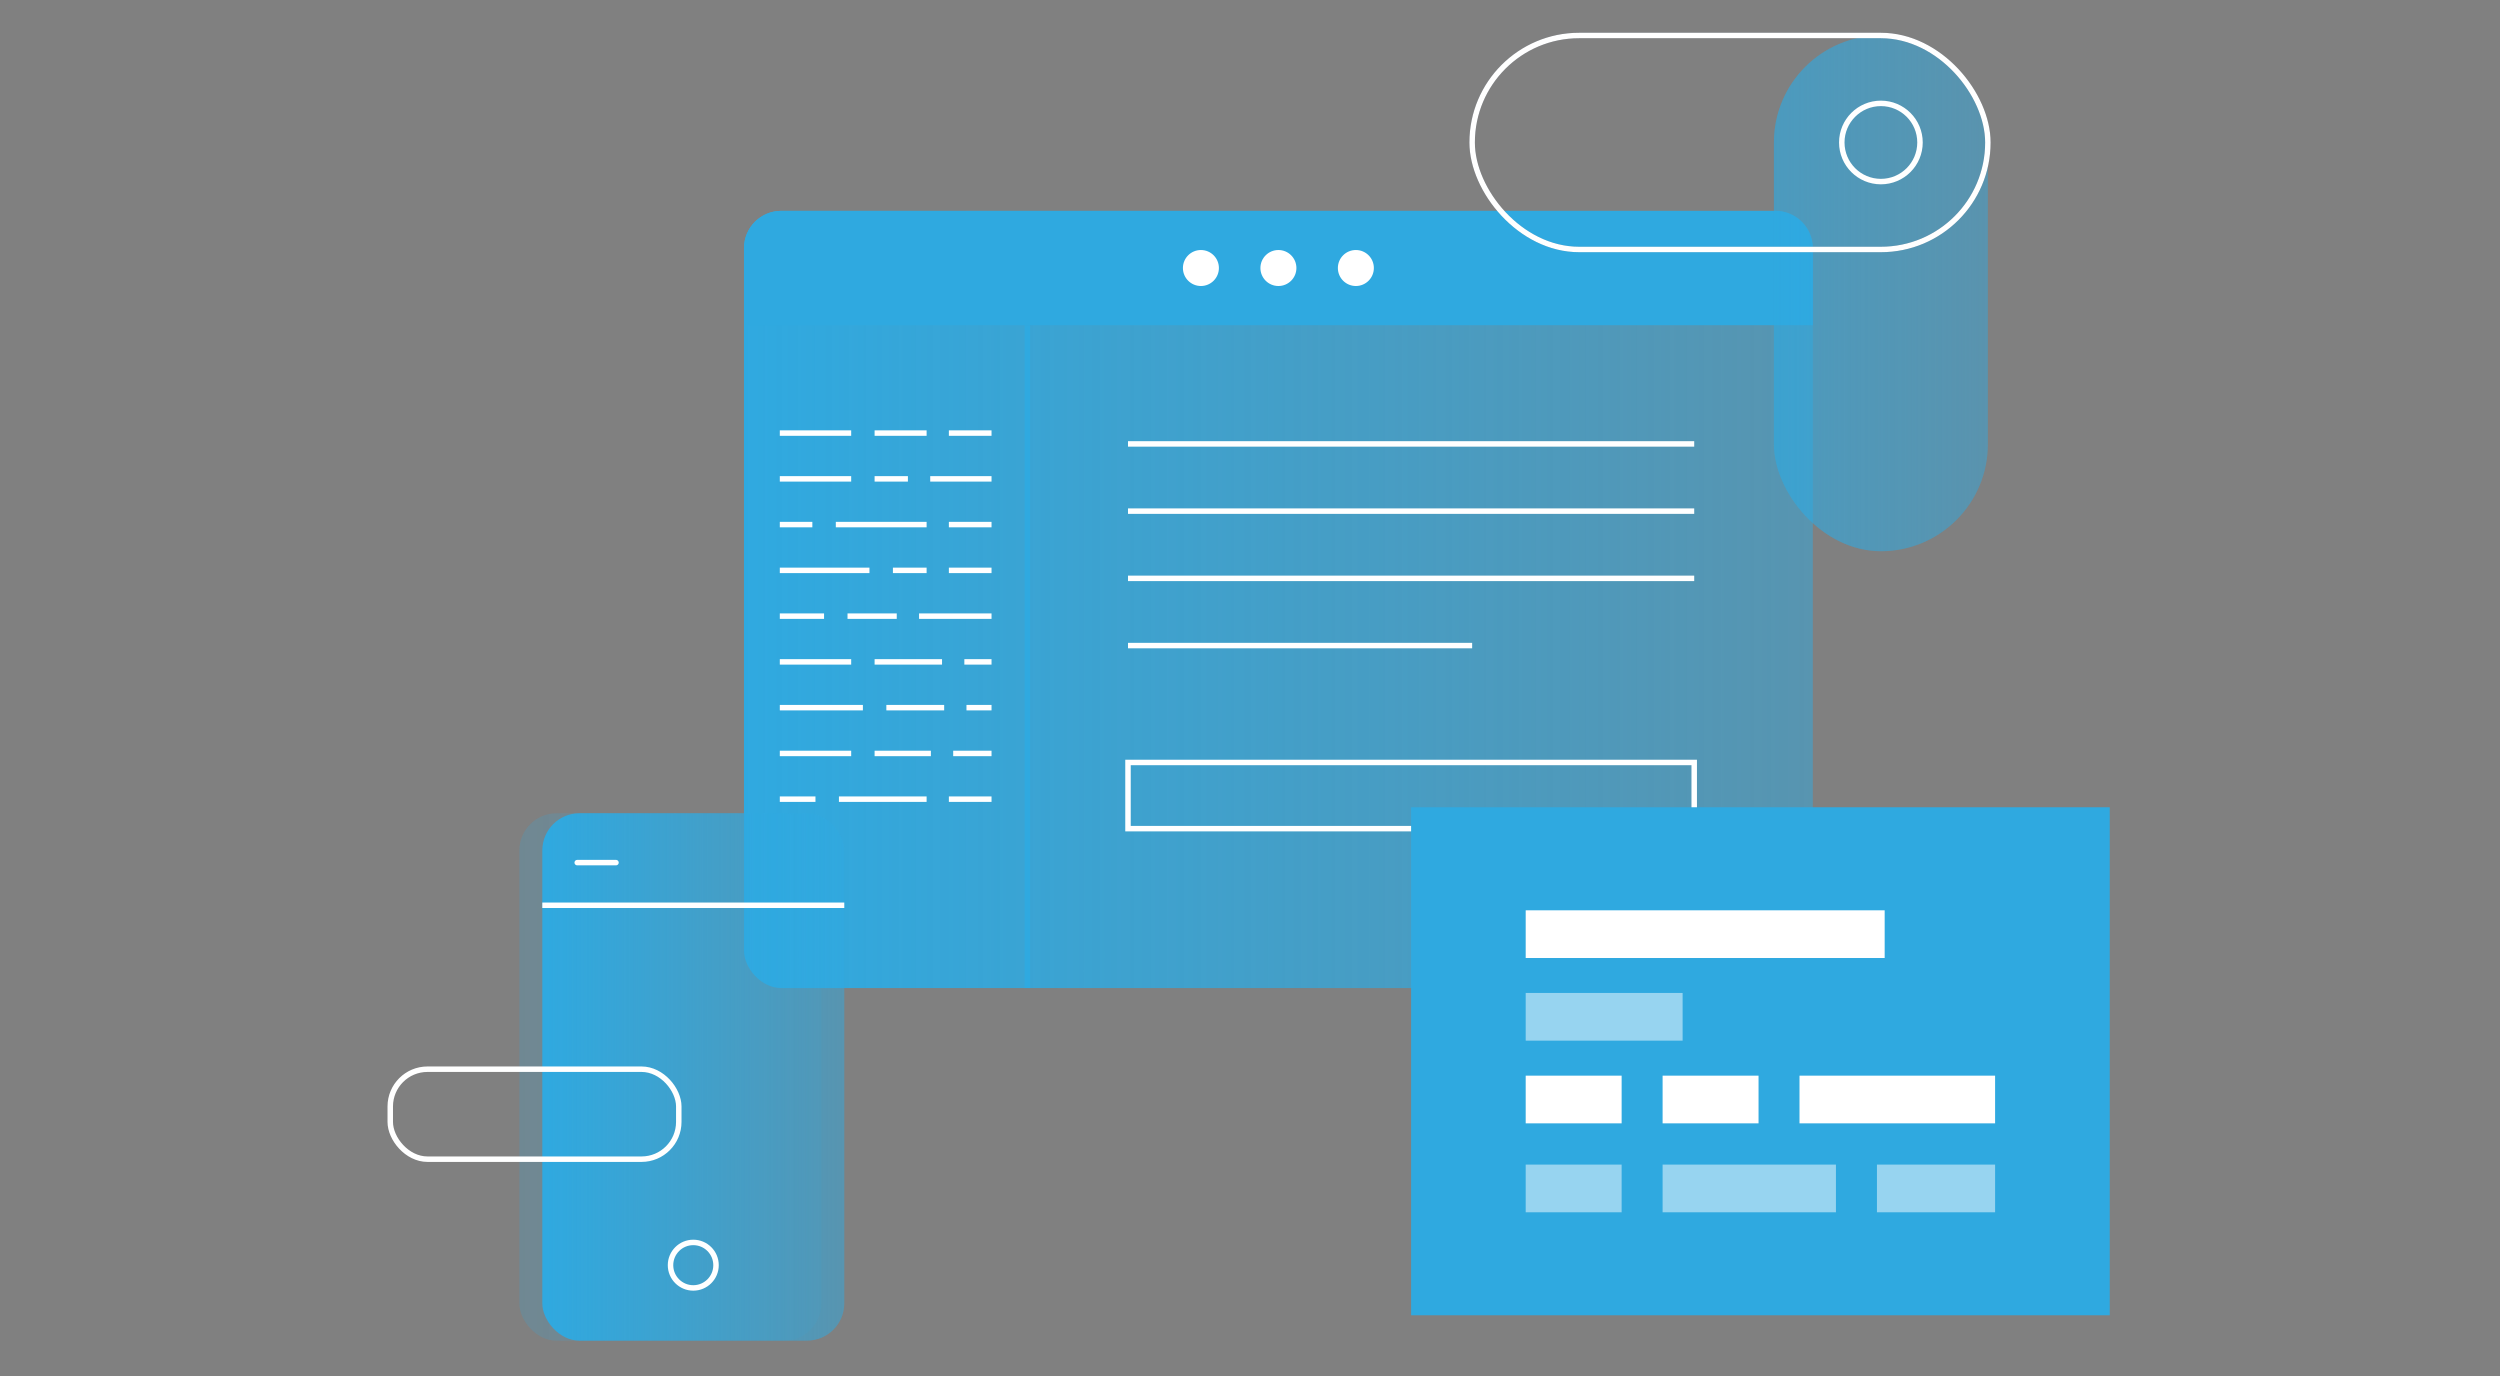 <?xml version="1.0" encoding="UTF-8"?>
<svg id="Capa_2" data-name="Capa 2" xmlns="http://www.w3.org/2000/svg" xmlns:xlink="http://www.w3.org/1999/xlink" viewBox="0 0 457.07 251.61">
  <rect x="0" y="0" width="457.07" height="251.61" fill="#808080" stroke="none"/>
  <defs>
    <style>
      .cls-1 {
        fill: url(#Degradado_sin_nombre_91-3);
      }

      .cls-1, .cls-2, .cls-3, .cls-4, .cls-5, .cls-6, .cls-7 {
        stroke-width: 0px;
      }

      .cls-8 {
        stroke: #112649;
      }

      .cls-8, .cls-9, .cls-10, .cls-11, .cls-12 {
        fill: none;
        stroke-miterlimit: 10;
      }

      .cls-8, .cls-13 {
        opacity: .3;
      }

      .cls-9, .cls-10, .cls-11 {
        stroke: #fff;
      }

      .cls-2, .cls-4 {
        fill: #fff;
      }

      .cls-2, .cls-6 {
        opacity: .5;
      }

      .cls-10 {
        stroke-linecap: round;
      }

      .cls-3 {
        fill: url(#Degradado_sin_nombre_91);
      }

      .cls-14 {
        opacity: .1;
      }

      .cls-5 {
        fill: #2fa9e0;
      }

      .cls-6 {
        fill: url(#Degradado_sin_nombre_91-4);
      }

      .cls-11 {
        stroke-dasharray: 0 9.14;
      }

      .cls-7 {
        fill: url(#Degradado_sin_nombre_91-2);
        opacity: .2;
      }

      .cls-12 {
        stroke: #2fa9e0;
      }
    </style>
    <linearGradient id="Degradado_sin_nombre_91" data-name="Degradado sin nombre 91" x1="136.02" y1="109.6" x2="331.43" y2="109.6" gradientUnits="userSpaceOnUse">
      <stop offset="0" stop-color="#2fa9e0"/>
      <stop offset="1" stop-color="#2fa9e0" stop-opacity=".5"/>
    </linearGradient>
    <linearGradient id="Degradado_sin_nombre_91-2" data-name="Degradado sin nombre 91" x1="94.95" y1="196.91" x2="150.16" y2="196.91" xlink:href="#Degradado_sin_nombre_91"/>
    <linearGradient id="Degradado_sin_nombre_91-3" data-name="Degradado sin nombre 91" x1="99.15" y1="196.9" x2="154.36" y2="196.9" xlink:href="#Degradado_sin_nombre_91"/>
    <linearGradient id="Degradado_sin_nombre_91-4" data-name="Degradado sin nombre 91" x1="324.32" y1="53.64" x2="363.44" y2="53.64" xlink:href="#Degradado_sin_nombre_91"/>
  </defs>
  <g id="Capa_1-2" data-name="Capa 1">
    <g>
      <g class="cls-14">
        <line class="cls-11" x1="91.41" x2="91.41" y2="251.61"/>
        <line class="cls-11" x1="182.83" x2="182.83" y2="251.61"/>
        <g>
          <line class="cls-11" x1="457.07" y1="202.56" x2="0" y2="202.56"/>
          <line class="cls-11" x1="457.07" y1="125.81" x2="0" y2="125.81"/>
          <line class="cls-11" x1="457.07" y1="49.05" x2="0" y2="49.05"/>
        </g>
        <line class="cls-11" x1="274.24" x2="274.24" y2="251.61"/>
        <line class="cls-11" x1="365.66" x2="365.66" y2="251.61"/>
      </g>
      <g>
        <g>
          <rect class="cls-3" x="136.02" y="38.55" width="195.41" height="142.09" rx="6.81" ry="6.81"/>
          <path class="cls-5" d="m142.83,38.55h181.8c3.76,0,6.81,3.05,6.81,6.81v14.09h-195.41v-14.09c0-3.76,3.05-6.81,6.81-6.81Z"/>
          <g>
            <circle class="cls-4" cx="219.56" cy="49" r="3.29"/>
            <circle class="cls-4" cx="233.73" cy="49" r="3.29"/>
            <circle class="cls-4" cx="247.89" cy="49" r="3.29"/>
          </g>
          <line class="cls-12" x1="187.83" y1="59.44" x2="187.83" y2="180.64"/>
          <g>
            <line class="cls-9" x1="206.23" y1="81.16" x2="309.75" y2="81.16"/>
            <line class="cls-9" x1="206.23" y1="93.45" x2="309.75" y2="93.45"/>
            <line class="cls-9" x1="206.23" y1="105.74" x2="309.75" y2="105.74"/>
            <line class="cls-9" x1="206.23" y1="118.03" x2="269.15" y2="118.03"/>
            <rect class="cls-9" x="206.23" y="139.4" width="103.52" height="12.1"/>
          </g>
          <g>
            <g>
              <line class="cls-9" x1="142.57" y1="79.18" x2="155.62" y2="79.18"/>
              <line class="cls-9" x1="159.9" y1="79.18" x2="169.41" y2="79.18"/>
              <line class="cls-9" x1="173.48" y1="79.18" x2="181.28" y2="79.18"/>
            </g>
            <g>
              <line class="cls-9" x1="142.57" y1="87.55" x2="155.62" y2="87.55"/>
              <line class="cls-9" x1="159.9" y1="87.55" x2="165.99" y2="87.55"/>
              <line class="cls-9" x1="170.07" y1="87.55" x2="181.28" y2="87.55"/>
            </g>
            <g>
              <line class="cls-9" x1="142.57" y1="95.91" x2="148.52" y2="95.91"/>
              <line class="cls-9" x1="152.81" y1="95.91" x2="169.41" y2="95.91"/>
              <line class="cls-9" x1="173.48" y1="95.91" x2="181.28" y2="95.91"/>
            </g>
            <g>
              <line class="cls-9" x1="142.57" y1="104.28" x2="158.96" y2="104.28"/>
              <line class="cls-9" x1="163.25" y1="104.28" x2="169.41" y2="104.28"/>
              <line class="cls-9" x1="173.48" y1="104.28" x2="181.28" y2="104.28"/>
            </g>
            <g>
              <line class="cls-9" x1="142.57" y1="112.65" x2="150.66" y2="112.65"/>
              <line class="cls-9" x1="154.95" y1="112.65" x2="163.95" y2="112.65"/>
              <line class="cls-9" x1="168.03" y1="112.65" x2="181.28" y2="112.65"/>
            </g>
            <g>
              <line class="cls-9" x1="142.57" y1="121.01" x2="155.62" y2="121.01"/>
              <line class="cls-9" x1="159.9" y1="121.01" x2="172.23" y2="121.01"/>
              <line class="cls-9" x1="176.31" y1="121.01" x2="181.28" y2="121.01"/>
            </g>
            <g>
              <line class="cls-9" x1="142.57" y1="129.38" x2="157.76" y2="129.38"/>
              <line class="cls-9" x1="162.05" y1="129.38" x2="172.62" y2="129.38"/>
              <line class="cls-9" x1="176.7" y1="129.38" x2="181.28" y2="129.38"/>
            </g>
            <g>
              <line class="cls-9" x1="142.57" y1="137.75" x2="155.62" y2="137.75"/>
              <line class="cls-9" x1="159.9" y1="137.75" x2="170.19" y2="137.75"/>
              <line class="cls-9" x1="174.27" y1="137.75" x2="181.28" y2="137.75"/>
            </g>
            <g>
              <line class="cls-9" x1="142.57" y1="146.11" x2="149.09" y2="146.11"/>
              <line class="cls-9" x1="153.38" y1="146.11" x2="169.41" y2="146.11"/>
              <line class="cls-9" x1="173.48" y1="146.11" x2="181.28" y2="146.11"/>
            </g>
          </g>
        </g>
        <g>
          <g>
            <rect class="cls-7" x="94.95" y="148.69" width="55.21" height="96.43" rx="6.81" ry="6.81"/>
            <rect class="cls-1" x="99.15" y="148.68" width="55.21" height="96.43" rx="6.81" ry="6.81"/>
            <line class="cls-9" x1="99.15" y1="165.51" x2="154.36" y2="165.51"/>
            <circle class="cls-10" cx="126.75" cy="231.31" r="4.16"/>
            <line class="cls-10" x1="105.53" y1="157.71" x2="112.62" y2="157.71"/>
          </g>
          <rect class="cls-10" x="71.35" y="195.48" width="52.75" height="16.45" rx="6.81" ry="6.81"/>
        </g>
        <g>
          <g>
            <g class="cls-13">
              <rect class="cls-5" x="324.32" y="6.49" width="39.12" height="94.29" rx="19.56" ry="19.56"/>
            </g>
            <rect class="cls-6" x="324.32" y="6.49" width="39.12" height="94.29" rx="19.56" ry="19.56"/>
          </g>
          <g>
            <rect class="cls-8" x="269.15" y="6.49" width="94.29" height="39.12" rx="19.56" ry="19.56"/>
            <rect class="cls-9" x="269.15" y="6.49" width="94.29" height="39.12" rx="19.56" ry="19.56"/>
          </g>
          <circle class="cls-9" cx="343.88" cy="26.05" r="7.15"/>
        </g>
        <g>
          <rect class="cls-5" x="257.99" y="147.59" width="127.73" height="92.88"/>
          <g>
            <rect class="cls-4" x="278.94" y="166.43" width="65.63" height="8.72"/>
            <rect class="cls-4" x="278.94" y="196.66" width="17.54" height="8.72"/>
            <rect class="cls-4" x="303.97" y="196.66" width="17.54" height="8.72"/>
            <rect class="cls-4" x="329" y="196.66" width="35.76" height="8.72"/>
            <rect class="cls-2" x="278.94" y="212.92" width="17.54" height="8.72"/>
            <rect class="cls-2" x="303.97" y="212.92" width="31.69" height="8.72"/>
            <rect class="cls-2" x="343.16" y="212.92" width="21.6" height="8.72"/>
            <rect class="cls-2" x="278.94" y="181.54" width="28.69" height="8.72"/>
          </g>
        </g>
      </g>
    </g>
  </g>
</svg>